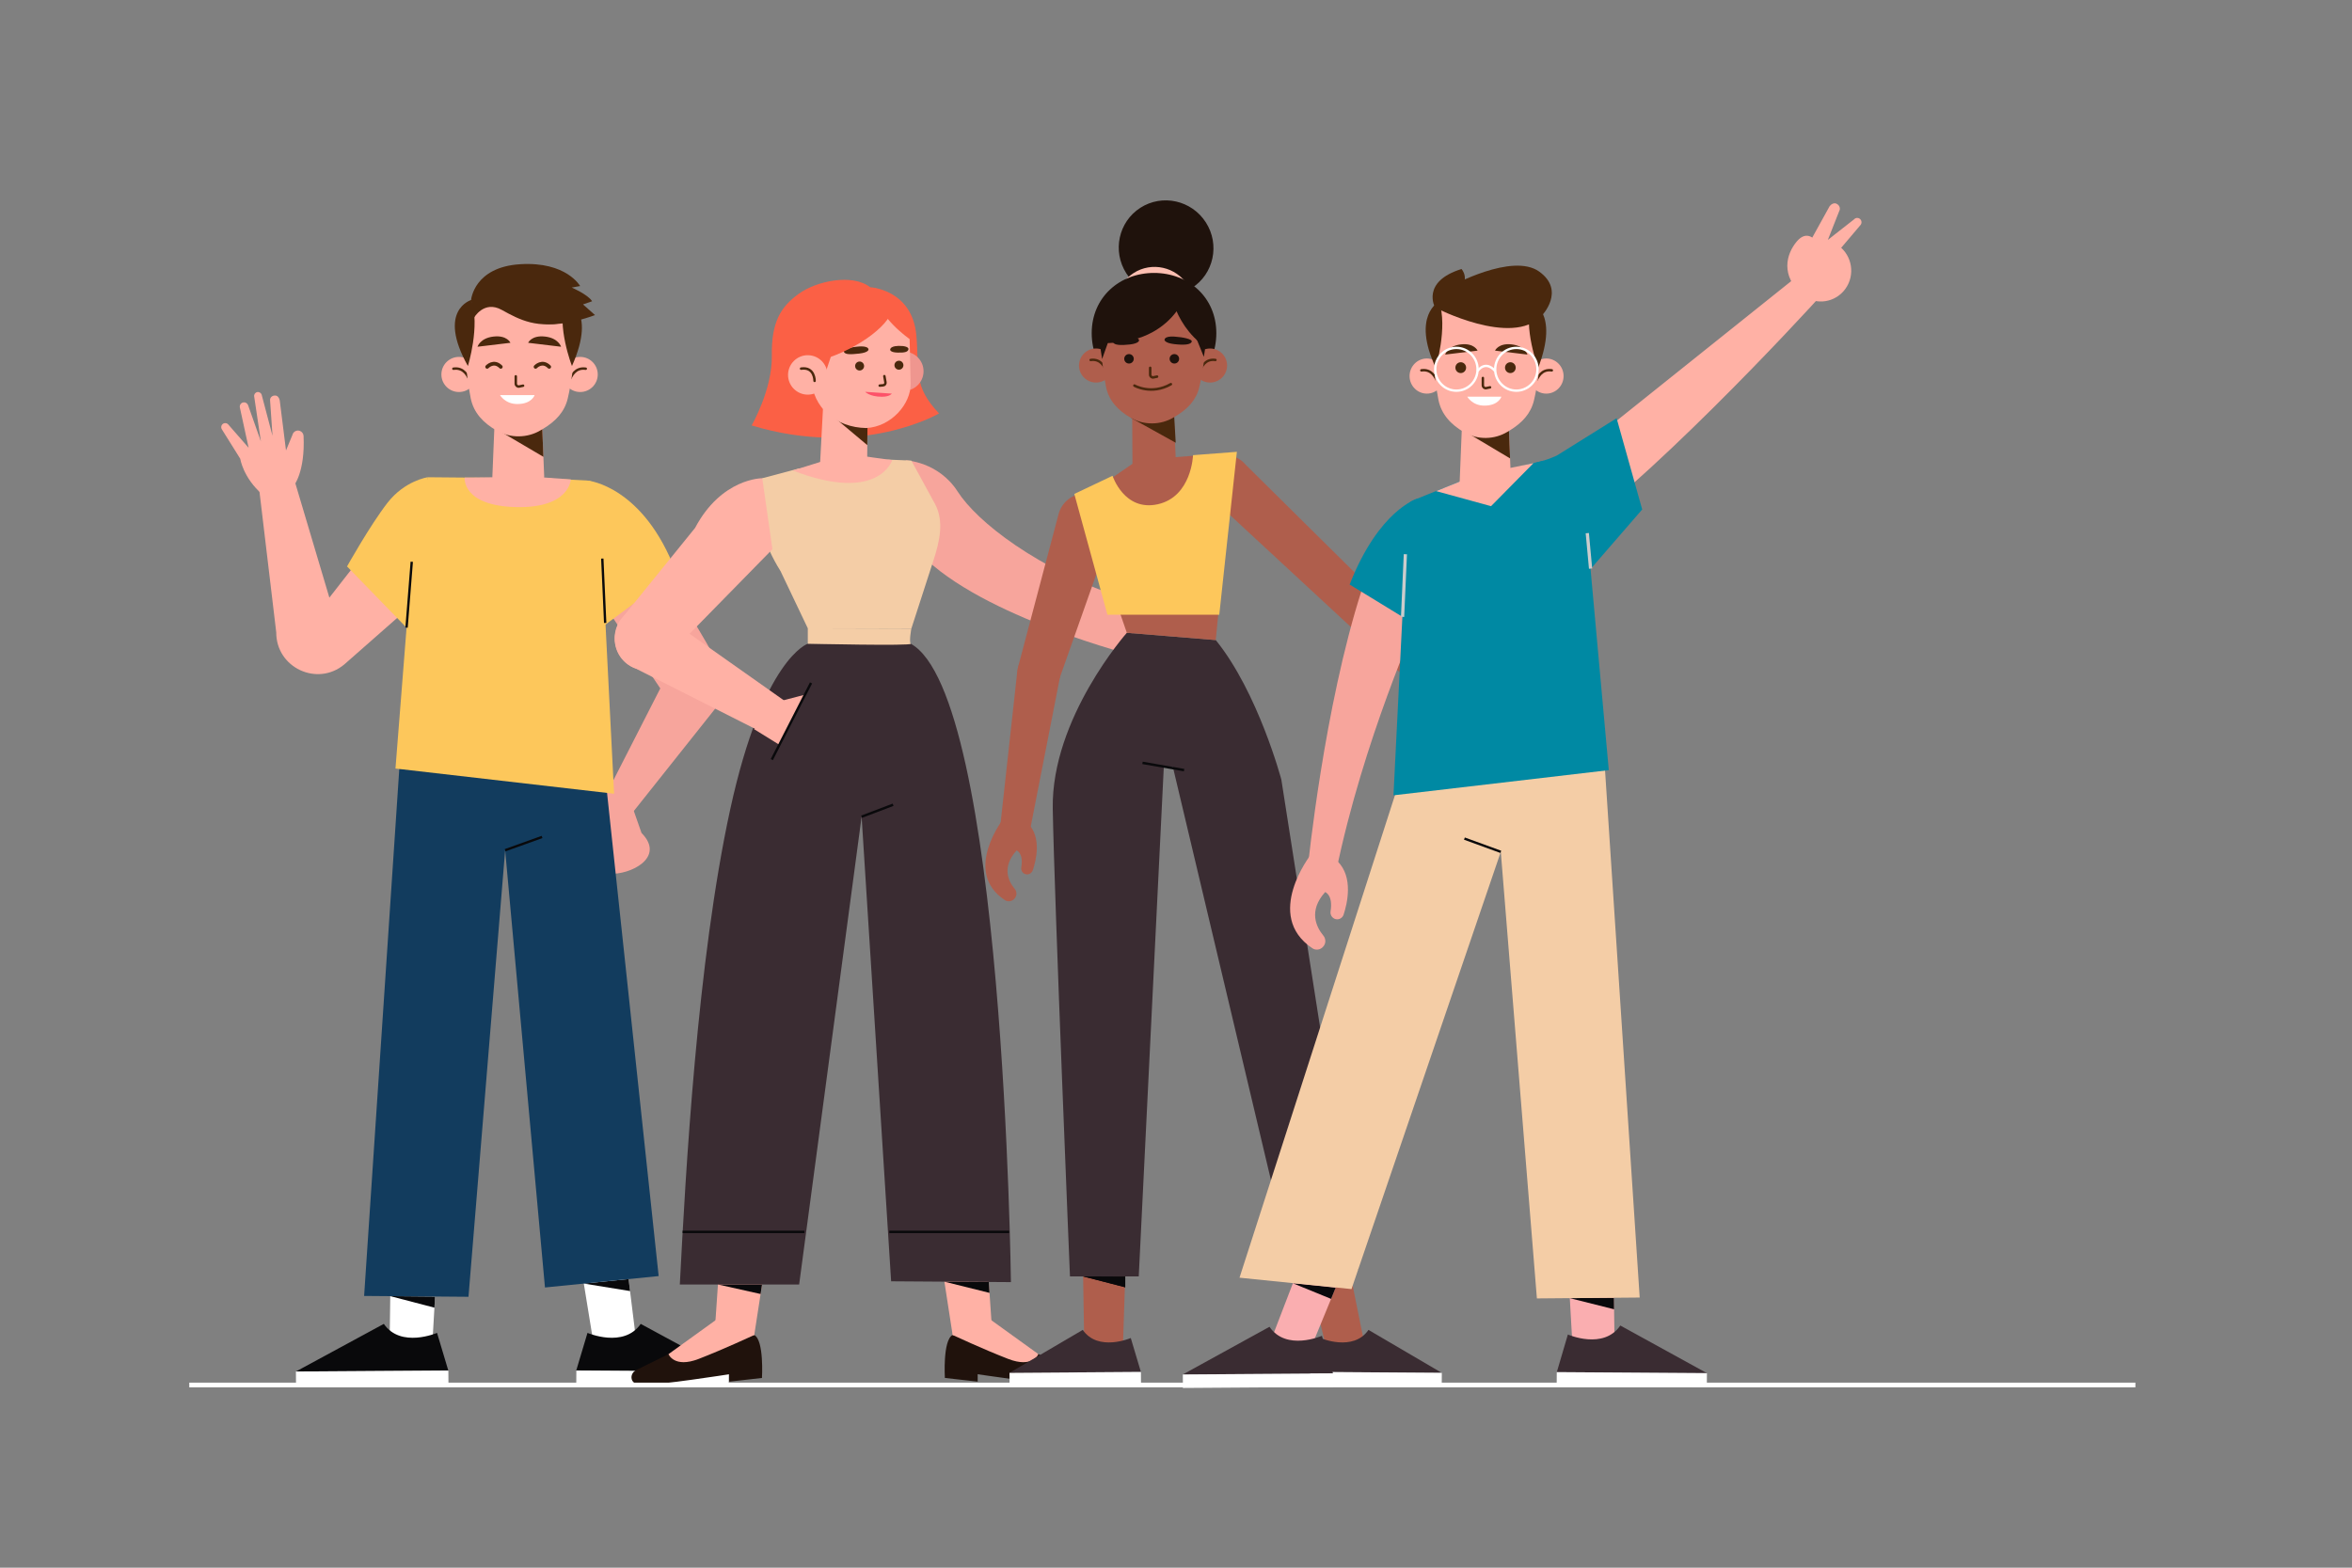 <?xml version="1.0" encoding="UTF-8"?><svg id="OBJECTS" xmlns="http://www.w3.org/2000/svg" viewBox="0 0 750 500"><rect x="0" y="0" width="750" height="500" fill="#808080" stroke="none"/><defs><style>.cls-1{stroke-width:.78px;}.cls-1,.cls-2,.cls-3,.cls-4,.cls-5,.cls-6,.cls-7,.cls-8,.cls-9,.cls-10,.cls-11,.cls-12,.cls-13,.cls-14{fill:none;}.cls-1,.cls-3,.cls-5,.cls-10,.cls-11,.cls-12,.cls-13,.cls-14{stroke:#4a280d;stroke-linecap:round;stroke-linejoin:round;}.cls-2{stroke-width:.77px;}.cls-2,.cls-4,.cls-6,.cls-7,.cls-8,.cls-9{stroke-miterlimit:10;}.cls-2,.cls-6,.cls-8{stroke:#09090b;}.cls-3{stroke-width:.78px;}.cls-4{stroke-width:1.5px;}.cls-4,.cls-7{stroke:#fff;}.cls-5{stroke-width:1.19px;}.cls-6{stroke-width:.75px;}.cls-7{stroke-width:.75px;}.cls-8{stroke-width:.75px;}.cls-9{stroke:#ccc;stroke-width:1.03px;}.cls-10{stroke-width:.79px;}.cls-11{stroke-width:.78px;}.cls-12{stroke-width:.79px;}.cls-13{stroke-width:.81px;}.cls-15{fill:#f4cda6;}.cls-15,.cls-16,.cls-17,.cls-18,.cls-19,.cls-20,.cls-21,.cls-22,.cls-23,.cls-24,.cls-25,.cls-26,.cls-27,.cls-28,.cls-29,.cls-30,.cls-31,.cls-32{stroke-width:0px;}.cls-16{fill:#f7a59c;}.cls-17{fill:#faaeb0;}.cls-18{fill:#fb6045;}.cls-19{fill:#4a280d;}.cls-20{fill:#3a2c32;}.cls-21{fill:#09090b;}.cls-22{fill:#20120c;}.cls-23{fill:#1f120c;}.cls-24{fill:#123c5e;}.cls-25{fill:#af5e4c;}.cls-26{fill:#fff;}.cls-27{fill:#ef968f;}.cls-28{fill:#fdbfb2;}.cls-29{fill:#ffb1a5;}.cls-30{fill:#fd5269;}.cls-31{fill:#fdc75b;}.cls-32{fill:#0089a3;}.cls-14{stroke-width:.76px;}</style></defs><path class="cls-16" d="m192.83 254.27l17.72-34.71l-20.87-31.1l19.82-10.31l15.63 26.62c5.48 9.42 7.47 16.04 2.05 22.36l-26.8 33.71l-7.54-6.56z"/><path class="cls-16" d="m195.39 252.74s-4.08-.45-4.73 9.3c-.65 9.75-3.1 16.17 3.59 16.63c6.69.46 18.11-5.14 10.32-13l-2.9-8.27l-6.28-4.66z"/><path class="cls-31" d="m187.54 153.3s17.69 1.7 28.01 29.18l-28.63 21.3l-4.92-16.84l5.53-33.63z"/><polygon class="cls-26" points="124.2 431.32 124.7 395.25 139.82 394.48 137.66 432.19 124.2 431.32 124.2 431.32"/><path class="cls-21" d="m139.36 425.11s-11.55 5-16.97-2.87l-28.05 15.2l48.61-.33l-3.59-12z"/><rect class="cls-26" x="94.35" y="437.28" width="48.61" height="4.29" transform="translate(240.25 878.04) rotate(179.62)"/><polygon class="cls-21" points="138.73 413.52 138.53 417.07 124.45 413.39 138.73 413.52"/><polygon class="cls-26" points="203.33 431.38 198.87 395.31 183.75 394.54 189.88 432.25 203.33 431.38 203.33 431.38"/><path class="cls-21" d="m187.34 425.11s11.55 5 16.97-2.87l28.05 15.2l-48.61-.33l3.59-12z"/><rect class="cls-26" x="183.74" y="437.28" width="48.61" height="4.29" transform="translate(2.95 -1.38) rotate(.38)"/><polygon class="cls-21" points="186.16 409.38 200.91 411.77 200.44 407.95 186.16 409.38"/><polygon class="cls-24" points="127.33 245.16 116.11 413.33 149.39 413.6 161.08 271.17 173.78 410.63 210.03 406.99 192.75 245.16 127.33 245.16"/><line class="cls-8" x1="161.08" y1="271.17" x2="172.85" y2="266.94"/><path class="cls-29" d="m112.93 180.48l-7.9 10.13l-10.85-36.46l-11.6 1.3l5.51 46.26c-.04 11.23 13.06 17.4 21.69 10.21l21.35-18.78l-18.2-12.66z"/><path class="cls-29" d="m70.8 135.45c.47-.61 1.37-.67 1.92-.14l6.56 7.51l-2.79-12.84c-.17-.76.34-1.51 1.11-1.64c.65-.11 1.29.27 1.51.89l4.08 11.55l-2.14-14.34c-.1-.64.32-1.24.95-1.38c.64-.14 1.28.25 1.45.89l3.45 13.06l-.78-11.39c-.05-.75.6-1.48 1.56-1.47c.87-.05 1.42.86 1.52 1.54l2 15.97l2.06-4.97c.25-1.03 1.34-1.62 2.34-1.27c.68.24 1.16.88 1.2 1.6c.54 11.6-3.14 15.94-3.14 15.94l-10.03 2.71c-6.11-5.31-7.03-11.37-7.03-11.37l-5.81-9.3c-.34-.46-.34-1.1.01-1.56z"/><path class="cls-31" d="m136.34 152.22s-7.27 1.06-12.79 8.16c-5.52 7.1-12.89 20.28-12.89 20.28l18.98 19.53l8.68-7.21l-1.98-40.75z"/><path class="cls-31" d="m136.34 152.22l-1.68 11.26s-4.17 12.5-3.36 15.69l-5.19 65.95l69.71 8.03l-4.56-90.07c.27-1.19.39-3.65.12-5.81c-.28-2.21-2.08-3.91-4.31-4.03l-13.98-.7l-36.74-.33z"/><line class="cls-8" x1="192.06" y1="178.15" x2="192.98" y2="198.68"/><line class="cls-8" x1="129.64" y1="200.18" x2="131.3" y2="179.17"/><path class="cls-29" d="m173.53 151.95l-.77-19l-14.96-.42l-.91 22.28c-.1 2.44 2.02 2 4.45 1.87l8.25-.42c2.27-.12 4.03-2.04 3.93-4.31z"/><polygon class="cls-19" points="158.34 136.91 173.28 145.7 172.76 132.95 158.34 136.91"/><path class="cls-29" d="m190.61 119.43c0 3.09-2.51 5.6-5.6 5.6s-5.6-2.51-5.6-5.6s2.51-5.6 5.6-5.6s5.6 2.51 5.6 5.6z"/><path class="cls-3" d="m181.87 120.64c.3-.41 1.4-3.56 4.92-3.04"/><circle class="cls-29" cx="146.35" cy="119.43" r="5.6"/><path class="cls-3" d="m149.49 120.64c-.3-.41-1.4-3.56-4.92-3.04"/><path class="cls-29" d="m183.1 109.42c0 7.14-1.03 13.3-2.06 17.67c-1.01 4.28-3.85 7.27-7.86 9.68l-.72.43c-4.28 2.57-9.7 2.63-14.04.16h0c-4.35-2.48-7.39-5.74-8.32-10.33c-1.7-8.36-1.89-17.61-1.89-17.61c0 0-1.62-18.02 17.2-17.67c18.82.35 17.7 17.67 17.7 17.67z"/><path class="cls-19" d="m149.2 116.74s3.97-12.8 1.1-21.08c0 0-11.09 3.19-1.1 21.08z"/><path class="cls-19" d="m182.39 116.74s-5.01-12.8-2.14-21.08c0 0 10.36 2.55 2.14 21.08z"/><path class="cls-10" d="m164.47 120.03v2.33c0 .59.53 1.03 1.09.91l1.24-.26"/><path class="cls-19" d="m162.78 109.33l-10.52 1.26s.84-2.78 5.14-3.25c4.3-.48 5.37 1.99 5.37 1.99z"/><path class="cls-19" d="m168.4 109.33l10.52 1.26s-.84-2.78-5.14-3.25c-4.3-.48-5.37 1.99-5.37 1.99z"/><path class="cls-26" d="m159.44 126.01h11.04s-.87 2.85-5.52 2.85c-3.89 0-5.52-2.85-5.52-2.85z"/><path class="cls-5" d="m170.78 117s2.09-2.26 4.35 0"/><path class="cls-5" d="m155.34 117s2.09-2.26 4.35 0"/><path class="cls-19" d="m151.11 101.4s3.18-5.73 8.89-2.56c5.71 3.17 11.34 6.18 21.53 3.69l-1.35-6.9s-14.15-15.06-29.95 0l.89 5.77z"/><path class="cls-19" d="m150.22 95.63s.91-10.45 15.65-11.36c14.75-.91 19.12 6.96 19.12 6.96l-2.68.48s5.16 2.22 6.5 4.37l-2.9 1.01l3.82 3.4s-12.02 4.67-18.69 2.17l-5.52-8.35l-15.3 1.32z"/><path class="cls-29" d="m157 152.22l-8.84.11s-.95 8.96 16.31 9.4c17.26.44 17.54-8.82 17.54-8.82l-9.33-.68h-15.68z"/><path class="cls-22" d="m213.16 431.89l-10.3 5.08c-1.09.54-1.75 1.77-1.41 2.94c.27.92 1.14 1.78 3.43 1.82c5.09.09 27.63-3.42 27.63-3.42v2.36l10.46-1.18s.73-11.96-2.45-13.71l-27.36 6.11z"/><path class="cls-29" d="m229.77 419.92l-16.6 11.97s1.78 4.57 9.64 1.52c7.86-3.04 17.72-7.63 17.72-7.63l-1.44-7.15l-9.31 1.29z"/><polygon class="cls-29" points="240.52 425.78 247.36 381.43 230.77 383.01 227.94 424.2 240.52 425.78"/><polygon class="cls-21" points="228.94 409.67 242.53 412.71 243 409.67 228.94 409.67"/><path class="cls-22" d="m331.12 431.89l10.3 5.08c1.09.54 1.75 1.77 1.41 2.94c-.27.92-1.15 1.63-3.44 1.67c-5.09.09-27.63-3.28-27.63-3.28v2.36l-10.46-1.18s-.73-11.96 2.45-13.71l27.36 6.11z"/><path class="cls-29" d="m314.52 419.92l16.6 11.97s-1.78 4.57-9.64 1.52c-7.86-3.04-17.72-7.63-17.72-7.63l1.44-7.15l9.31 1.29z"/><polygon class="cls-29" points="303.77 425.78 296.93 381.43 313.51 383.01 316.35 424.2 303.77 425.78"/><polygon class="cls-21" points="301.15 408.78 315.3 408.88 315.53 412.35 301.15 408.78"/><path class="cls-20" d="m257.59 205.31s-14.23 4.61-24.74 52.83c-10.51 48.22-14.22 115.73-16.07 151.53h38.05l19.92-149.19l9.41 148.18l38.2.26s-2.21-187.38-31.96-203.62h-32.81z"/><line class="cls-2" x1="274.75" y1="260.48" x2="284.79" y2="256.67"/><line class="cls-2" x1="217.67" y1="392.9" x2="256.51" y2="392.9"/><line class="cls-2" x1="283.57" y1="392.9" x2="321.8" y2="392.9"/><path class="cls-16" d="m288.8 146.82s10.4.35 16.58 9.96c6.17 9.6 24.98 24.53 54.02 34.59l3.1 17.94s-49.41-12.37-68.92-32.63l-4.77-29.85z"/><path class="cls-15" d="m243.07 152.53s-5.16 12.17 5.81 29.59l9.39-9.68l-3.89-18.04l-11.31-1.88z"/><path class="cls-15" d="m254.68 149.44l-11.61 3.09s9.8 11.14 5.81 29.59l8.71 18.28l33.02.09l7.07-21.83c1.94-6 3.43-12.35.48-17.92l-7.55-13.84l-7.25-.31l-28.68 2.84z"/><path class="cls-15" d="m257.59 200.39v4.92s33.38.76 32.81 0c-.56-.76.21-4.83.21-4.83l-33.02-.09z"/><path class="cls-29" d="m243.07 152.53s-12.97-.12-21.43 15.85l-24.11 29.76c-3.81 6.25-.09 14.37 7.13 15.57h0c3.84.64 6.61-.94 7.88-4.07l33.77-34.47l-3.24-22.64z"/><path class="cls-29" d="m246.34 235.27l-43.51-21.99c-4.84-1.63-7.67-6.64-6.58-11.63h0c1.45-6.6 7.86-9.89 13.71-6.52l41.48 29.28l-5.11 10.86z"/><polygon class="cls-29" points="248.35 223.73 256.73 221.55 248.52 237.55 240.48 232.57 248.35 223.73"/><line class="cls-2" x1="258.62" y1="217.81" x2="246.11" y2="242.27"/><path class="cls-18" d="m277.5 91.62s13.44.67 14.72 15.45c.96 11.03-1.17 15.97 7.22 24.79c0 0-24.55 14.49-59.76 3.83c0 0 6.62-11.42 6.44-22.26c-.18-10.84 2.92-15.61 8.57-19.72c5.66-4.11 17.15-6.53 22.8-2.09z"/><path class="cls-27" d="m282.01 118.31c-.05 3.45 2.7 6.29 6.15 6.34c3.45.05 6.29-2.7 6.34-6.15c.05-3.45-2.7-6.29-6.15-6.34c-3.45-.05-6.29 2.7-6.34 6.15z"/><path class="cls-29" d="m276.63 134.11l-.11 13.54c-.03 4.21-2.64 3.67-6.79 3.61h0c-3.54-.05-7.88.92-8.27-2.6l1.08-20.49l14.08 5.94z"/><polygon class="cls-19" points="276.56 141.97 263.33 130.87 276.66 132.88 276.56 141.97"/><path class="cls-29" d="m276.22 136.52h0c7.98-.41 14.29-7.69 14.17-14.22l-.33-14.15c-.14-8.18-6.75-14.77-14.93-14.9h0c-8.37-.13-16.73 6.53-16.86 14.91l.43 12.38c.33 9.57 7.95 15.83 17.53 15.98z"/><path class="cls-10" d="m282 119.97l.35 1.97c.08.47-.25.91-.73.95l-1.1.1"/><path class="cls-19" d="m273.45 110.56s3.39-.46 3.5.92c0 0 .05.94-2.91 1.28c-2.96.35-4.62.32-4.94-.55c-.32-.87 2.76-1.56 4.35-1.66z"/><path class="cls-19" d="m286.83 110.33s-2.82-.14-2.98 1.18c0 0-.09.89 2.38.95c2.47.07 3.25-.29 3.45-1.01c.22-.82-1.51-1.17-2.85-1.12z"/><path class="cls-19" d="m285.22 116.51c.02.79.67 1.42 1.46 1.4c.79-.02 1.42-.67 1.4-1.46s-.67-1.42-1.46-1.4c-.79.02-1.42.67-1.4 1.46z"/><path class="cls-19" d="m272.68 116.77c.02.79.67 1.42 1.46 1.4c.79-.02 1.42-.67 1.4-1.46s-.67-1.42-1.46-1.4c-.79.02-1.42.67-1.4 1.46z"/><path class="cls-30" d="m284.38 125.54l-8.5-.57s1.43 1.57 5.34 1.57c2.51 0 3.16-1 3.16-1z"/><path class="cls-29" d="m274.77 145.43l9.75 1.32s-4.29 13.9-31.71 3.31l9.69-3.02l12.27-1.61z"/><path class="cls-18" d="m279.04 91.87s7.08 2.97 5.23 7.76c-2.29 5.9-14.56 14.03-26.9 16.26c0 0-6.71-10.55 0-17c6.71-6.45 11.91-7.22 11.91-7.22l9.76.2z"/><path class="cls-18" d="m290.06 108.14s-10.39-7.23-10.09-13.68c0 0-2.58-2.49 3.44-.34c6.01 2.15 8.36 10.01 6.65 14.02z"/><path class="cls-18" d="m266.22 109.73c0 .33-3.72 11.34-3.72 11.34l-2.75-10.12l6.47-1.22z"/><path class="cls-29" d="m251.29 119.48c-.05 3.47 2.72 6.33 6.19 6.39c3.47.05 6.33-2.72 6.39-6.19c.05-3.47-2.72-6.33-6.19-6.39s-6.33 2.72-6.39 6.19z"/><path class="cls-12" d="m259.75 121.48s.07-4.56-4.3-3.91"/><ellipse class="cls-23" cx="371.84" cy="79.07" rx="15.06" ry="15.2" transform="translate(16.22 213.41) rotate(-32.7)"/><ellipse class="cls-28" cx="368.27" cy="97.68" rx="12.45" ry="12.56" transform="translate(5.59 214.41) rotate(-32.7)"/><path class="cls-25" d="m361.03 132.7l.11 19.83c.03 4.22 2.65 3.67 6.79 3.61h0c3.54-.05 6.84-.69 7.23-4.21l-1.09-25.18l-13.05 5.95z"/><polygon class="cls-19" points="374.91 141.21 360.69 133.32 374.27 130.11 374.91 141.21"/><path class="cls-23" d="m387.86 106.26c0 11.43-8.9 20.7-19.87 20.7s-19.87-9.27-19.87-20.7s8.9-19.21 19.87-19.21s19.87 7.78 19.87 19.21z"/><path class="cls-25" d="m391.29 116.58c0 3-2.43 5.43-5.43 5.43s-5.43-2.43-5.43-5.43s2.43-5.43 5.43-5.43s5.43 2.43 5.43 5.43z"/><path class="cls-14" d="m382.82 117.76c.3-.4 1.35-3.45 4.77-2.95"/><circle class="cls-25" cx="349.5" cy="116.58" r="5.43"/><path class="cls-14" d="m352.54 117.76c-.3-.4-1.35-3.45-4.77-2.95"/><path class="cls-25" d="m384.41 106.59c0 6.83-.99 12.72-1.98 16.9c-.97 4.09-3.7 6.96-7.55 9.26l-.7.42c-4.08 2.44-9.35 2.49-13.48.15h0c-4.18-2.37-7.1-5.49-8-9.89c-1.64-7.99-1.82-16.84-1.82-16.84c0 0-1.56-17.24 16.53-16.9c18.08.33 17 16.9 17 16.9z"/><path class="cls-23" d="m378.93 91.8s-4.33 19.26-29.73 17.52c0 0 1-19.01 13.31-20.59c0 0 12.04-1.73 16.41 3.07z"/><path class="cls-23" d="m372.57 89.68s.87 13.31 11.72 20.91l1.56-6.32s1.73-13.24-13.29-14.59z"/><polygon class="cls-23" points="354.38 106.26 351.44 114.51 350.16 106.26 354.38 106.26"/><polygon class="cls-23" points="380.82 106.26 383.88 113.82 385.05 106.26 380.82 106.26"/><path class="cls-13" d="m366.77 117.32v2.19c0 .55.5.96 1.02.85l1.17-.24"/><path class="cls-23" d="m359.68 107.64s3.43-.47 3.54.93c0 0 .05.95-2.95 1.3c-3 .35-5 .17-5.33-.7c-.32-.88 3.12-1.43 4.73-1.53z"/><path class="cls-23" d="m375.05 107.41s-3.59-.49-3.71.98c0 0-.05.99 3.09 1.36c3.14.37 5.24.18 5.58-.74c.34-.92-3.26-1.5-4.95-1.6z"/><path class="cls-13" d="m361.74 122.98s5.37 3.1 11.62-.45"/><path class="cls-23" d="m361.53 114.44c0 .84-.68 1.51-1.52 1.51s-1.52-.68-1.52-1.51s.68-1.51 1.52-1.51s1.52.68 1.52 1.51z"/><path class="cls-23" d="m376 114.44c0 .84-.68 1.51-1.52 1.51s-1.52-.68-1.52-1.51s.68-1.51 1.52-1.51s1.52.68 1.52 1.51z"/><polygon class="cls-25" points="345.81 432.35 345.32 403.6 358.95 402.91 357.95 433.13 345.81 432.35 345.81 432.35"/><polygon class="cls-21" points="345.38 407.1 358.81 407.17 358.81 410.57 345.38 407.1"/><polygon class="cls-21" points="345.38 407.1 358.81 407.17 358.81 410.57 345.38 407.1"/><path class="cls-20" d="m360.57 426.75s-10.41 4.51-15.3-2.59l-23.37 13.7l41.91-.29l-3.23-10.82z"/><rect class="cls-26" x="321.91" y="437.71" width="41.91" height="3.87" transform="translate(688.8 876.89) rotate(179.6)"/><polygon class="cls-25" points="435.84 432.35 430.04 403.6 416.41 402.91 423.7 433.13 435.84 432.35 435.84 432.35"/><path class="cls-20" d="m421.08 426.75s10.41 4.51 15.3-2.59l23.37 13.7l-41.91-.29l3.23-10.82z"/><rect class="cls-26" x="417.83" y="437.71" width="41.91" height="3.87" transform="translate(3.09 -3.06) rotate(.4)"/><path class="cls-20" d="m359.32 201.83s-24.12 27.23-23.62 56.08c.5 28.86 5.49 149.19 5.49 149.19h21.93l7.98-162.32l2.9-.18l38.58 162.57l20.47-2.17l-24.46-156.35s-7.37-27.78-20.91-44.5l-28.35-2.33z"/><line class="cls-2" x1="377.58" y1="245.62" x2="364.32" y2="243.31"/><path class="cls-25" d="m337.62 163.72l-12.88 48.66c-1.11 3.78 1.34 7.67 5.23 8.3h0c3.02.48 6.73-1.38 7.86-4.22l16.58-46.93c1.85-4.66-.52-9.93-5.23-11.64h0c-4.82-1.75-10.11.93-11.56 5.84z"/><path class="cls-25" d="m324.37 214.29l-5.5 49.97l9.77-.45l9.35-47.77c.67-3.82-1.95-8.43-5.78-8.98h0c-3.92-.57-7.5 3.29-7.83 7.23z"/><path class="cls-25" d="m320.21 260.76s-13.63 17.19.22 26.32c.91.6 2.14.47 2.92-.32l.1-.11c.86-.87.89-2.24.11-3.17c-1.89-2.26-4.29-6.83.61-12.23c0 0 2.27.76 1.49 5.39c-.2 1.19.7 2.27 1.89 2.24h0c.82-.02 1.53-.56 1.79-1.34c1.02-3.01 2.92-10.53-1.59-14.96l-7.55-1.82z"/><path class="cls-25" d="m384.67 157.28l66.81 61.89l7.83-9.51l-62.14-61.49c-2.7-3.38-9.05-4.49-12.35-1.69l.39-.36c-3.36 2.86-3.62 7.97-.55 11.15z"/><polygon class="cls-25" points="362.84 146.75 344.62 159.25 359.32 201.83 387.68 204.15 391.45 165.1 389.97 144.6 362.84 146.75"/><path class="cls-31" d="m354.76 151.74s3.72 11.51 14.49 9.07c10.77-2.45 11.18-15.64 11.18-15.64l13.98-1.07l-5.61 51.95h-35.67l-10.56-38.51l12.19-5.79z"/><polygon class="cls-17" points="514.89 431.84 514.4 395.77 499.5 395 501.63 432.71 514.89 431.84 514.89 431.84"/><path class="cls-20" d="m499.96 425.63s11.37 5 16.72-2.87l27.63 15.2l-47.88-.33l3.53-12z"/><rect class="cls-26" x="496.41" y="437.79" width="47.88" height="4.29" transform="translate(3 -3.53) rotate(.39)"/><polygon class="cls-21" points="500.58 414.04 514.69 417.58 514.64 413.91 500.58 414.04"/><polygon class="cls-17" points="403.34 432.52 417.21 396.45 432.1 395.68 416.59 433.39 403.34 432.52 403.34 432.52"/><path class="cls-20" d="m421.53 426.04s-11.37 5-16.72-2.87l-27.63 15.2l47.88-.33l-3.53-12z"/><rect class="cls-26" x="377.2" y="438.21" width="47.88" height="4.29" transform="translate(805.26 877.98) rotate(179.61)"/><polygon class="cls-21" points="412.27 409.29 424.46 414.27 425.93 410.68 412.27 409.29"/><polygon class="cls-15" points="511.81 245.68 522.86 413.84 490.08 414.12 478.57 271.69 430.96 411.14 395.25 407.51 447.38 245.68 511.81 245.68"/><line class="cls-6" x1="478.57" y1="271.69" x2="466.97" y2="267.46"/><path class="cls-16" d="m452.15 197.4s-17.44 38.68-26.04 80.37l-8.99-1.81s5.06-50.33 17.11-87.78l17.92 9.22z"/><path class="cls-16" d="m418 272.57s-15.2 19.39.48 29.87c1.03.69 2.41.55 3.28-.34l.12-.12c.96-.98.98-2.53.1-3.59c-2.14-2.58-4.9-7.78.58-13.87c0 0 2.57.88 1.73 6.13c-.22 1.35.81 2.58 2.15 2.56h0c.92-.02 1.72-.62 2.01-1.5c1.12-3.41 3.2-11.93-1.92-16.99l-8.52-2.13z"/><path class="cls-32" d="m451.96 159.05s-12.2 3.44-21.59 27.38l22.74 13.91l4.84-12.88l-5.99-28.41z"/><path class="cls-29" d="m495.4 150.27l76.82-61.45l11.09 2.4c2.81-2.74-43.3 48.33-76.37 74.76l-11.54-15.7z"/><path class="cls-29" d="m588.47 92.1c-3.14 4.39-9.19 5.37-13.52 2.19c-4.33-3.19-5.29-9.33-2.15-13.72c3.14-4.39 9.19-5.37 13.52-2.19c4.33 3.19 5.29 9.33 2.15 13.72z"/><path class="cls-29" d="m578.88 76.68s-2.65-3.58-5.94.35c-3.29 3.93-5.39 10.85 2.02 17.26l3.92-17.61z"/><path class="cls-29" d="m575.07 80.88l8.36-15.12c.45-.62 1.46-1.24 2.29-.73h0c.94.49 1.2 1.57.77 2.28l-3.63 9.2l8.37-6.56c.49-.54 1.32-.6 1.88-.12h0c.55.47.64 1.29.22 1.87l-8.92 10.52l-9.33-1.35z"/><path class="cls-32" d="m523.66 162.49l-8.16-29.1l-19.06 11.9c-4.2 1.91-7.44 2.42-7.44 2.42v4.91l6.4 1.02l6.24 34.26l22.02-25.41z"/><path class="cls-32" d="m492.17 146.94l7.9 12.24c3.04 1.13 6.88 7.67 6.08 10.86l6.86 75.59l-68.66 8.03l4.49-90.07c-.49-2.22.09-3.34 2.17-4.18l15.73-6.36l25.42-6.13z"/><line class="cls-9" x1="448.14" y1="176.76" x2="447.25" y2="196.75"/><line class="cls-9" x1="507.2" y1="181.36" x2="506.15" y2="170.04"/><path class="cls-29" d="m481.78 152.47l-.76-19l-14.73-.42l-.9 22.28c-.1 2.44 1.99 2 4.39 1.87l8.12-.42c2.24-.12 3.97-2.04 3.88-4.31z"/><polygon class="cls-19" points="466.82 137.43 481.53 146.21 481.02 133.47 466.82 137.43"/><path class="cls-29" d="m498.59 119.94c0 3.09-2.47 5.6-5.52 5.6s-5.52-2.51-5.52-5.6s2.47-5.6 5.52-5.6s5.52 2.51 5.52 5.6z"/><path class="cls-11" d="m489.99 121.16c.3-.41 1.38-3.56 4.85-3.04"/><path class="cls-29" d="m449.48 119.94c0 3.09 2.47 5.6 5.52 5.6s5.52-2.51 5.52-5.6s-2.47-5.6-5.52-5.6s-5.52 2.51-5.52 5.6z"/><path class="cls-11" d="m458.09 121.16c-.3-.41-1.38-3.56-4.85-3.04"/><path class="cls-29" d="m491.2 109.93c0 7.14-1.02 13.3-2.03 17.67c-.99 4.28-3.79 7.27-7.74 9.68l-.71.43c-4.22 2.57-9.55 2.63-13.83.16h0c-4.28-2.48-7.28-5.74-8.2-10.33c-1.68-8.36-1.86-17.61-1.86-17.61c0 0-1.6-18.02 16.94-17.67c18.54.35 17.43 17.67 17.43 17.67z"/><path class="cls-19" d="m457.81 117.26s3.91-12.8 1.08-21.08c0 0-8.84 4.45-1.08 21.08z"/><path class="cls-19" d="m490.5 117.26s-4.94-12.8-2.1-21.08c0 0 8.9 3.43 2.1 21.08z"/><path class="cls-19" d="m457.6 98.08s24.5 12.77 34 2.65c0 0 7.78-7.95-.78-14.11c-8.56-6.15-28.2 4.67-28.2 4.67c0 0-4.39 1.06-5.01 6.79z"/><path class="cls-19" d="m457.6 98.08s-4.57-8.23 8.44-12.28c0 0 3.16 3.3-1.37 7.63c-4.53 4.34-7.08 4.65-7.08 4.65z"/><path class="cls-19" d="m467.51 117.26c0 .95-.76 1.73-1.71 1.73s-1.71-.77-1.71-1.73s.77-1.73 1.71-1.73s1.71.77 1.71 1.73z"/><ellipse class="cls-19" cx="481.62" cy="117.26" rx="1.71" ry="1.73"/><path class="cls-1" d="m472.85 120.55v2.33c0 .59.52 1.03 1.07.91l1.23-.26"/><path class="cls-19" d="m471.18 111.83l-10.36 1.26s.83-2.78 5.06-3.25c4.23-.48 5.29 1.99 5.29 1.99z"/><path class="cls-19" d="m476.72 111.83l10.36 1.26s-.83-2.78-5.06-3.25c-4.23-.48-5.29 1.99-5.29 1.99z"/><path class="cls-7" d="m471.16 117.78c0 3.77-3.02 6.82-6.75 6.82s-6.75-3.05-6.75-6.82s3.02-6.82 6.75-6.82s6.75 3.05 6.75 6.82z"/><ellipse class="cls-7" cx="483.53" cy="117.78" rx="6.75" ry="6.82"/><path class="cls-7" d="m471.16 118.35s2.38-3.7 5.62 0"/><path class="cls-26" d="m467.89 126.52h10.87s-.86 2.85-5.44 2.85c-3.84 0-5.44-2.85-5.44-2.85z"/><polygon class="cls-29" points="470.58 151.52 457.95 156.63 475.46 161.44 489 147.71 470.58 151.52"/><line class="cls-4" x1="60.36" y1="441.73" x2="680.93" y2="441.73"/></svg>